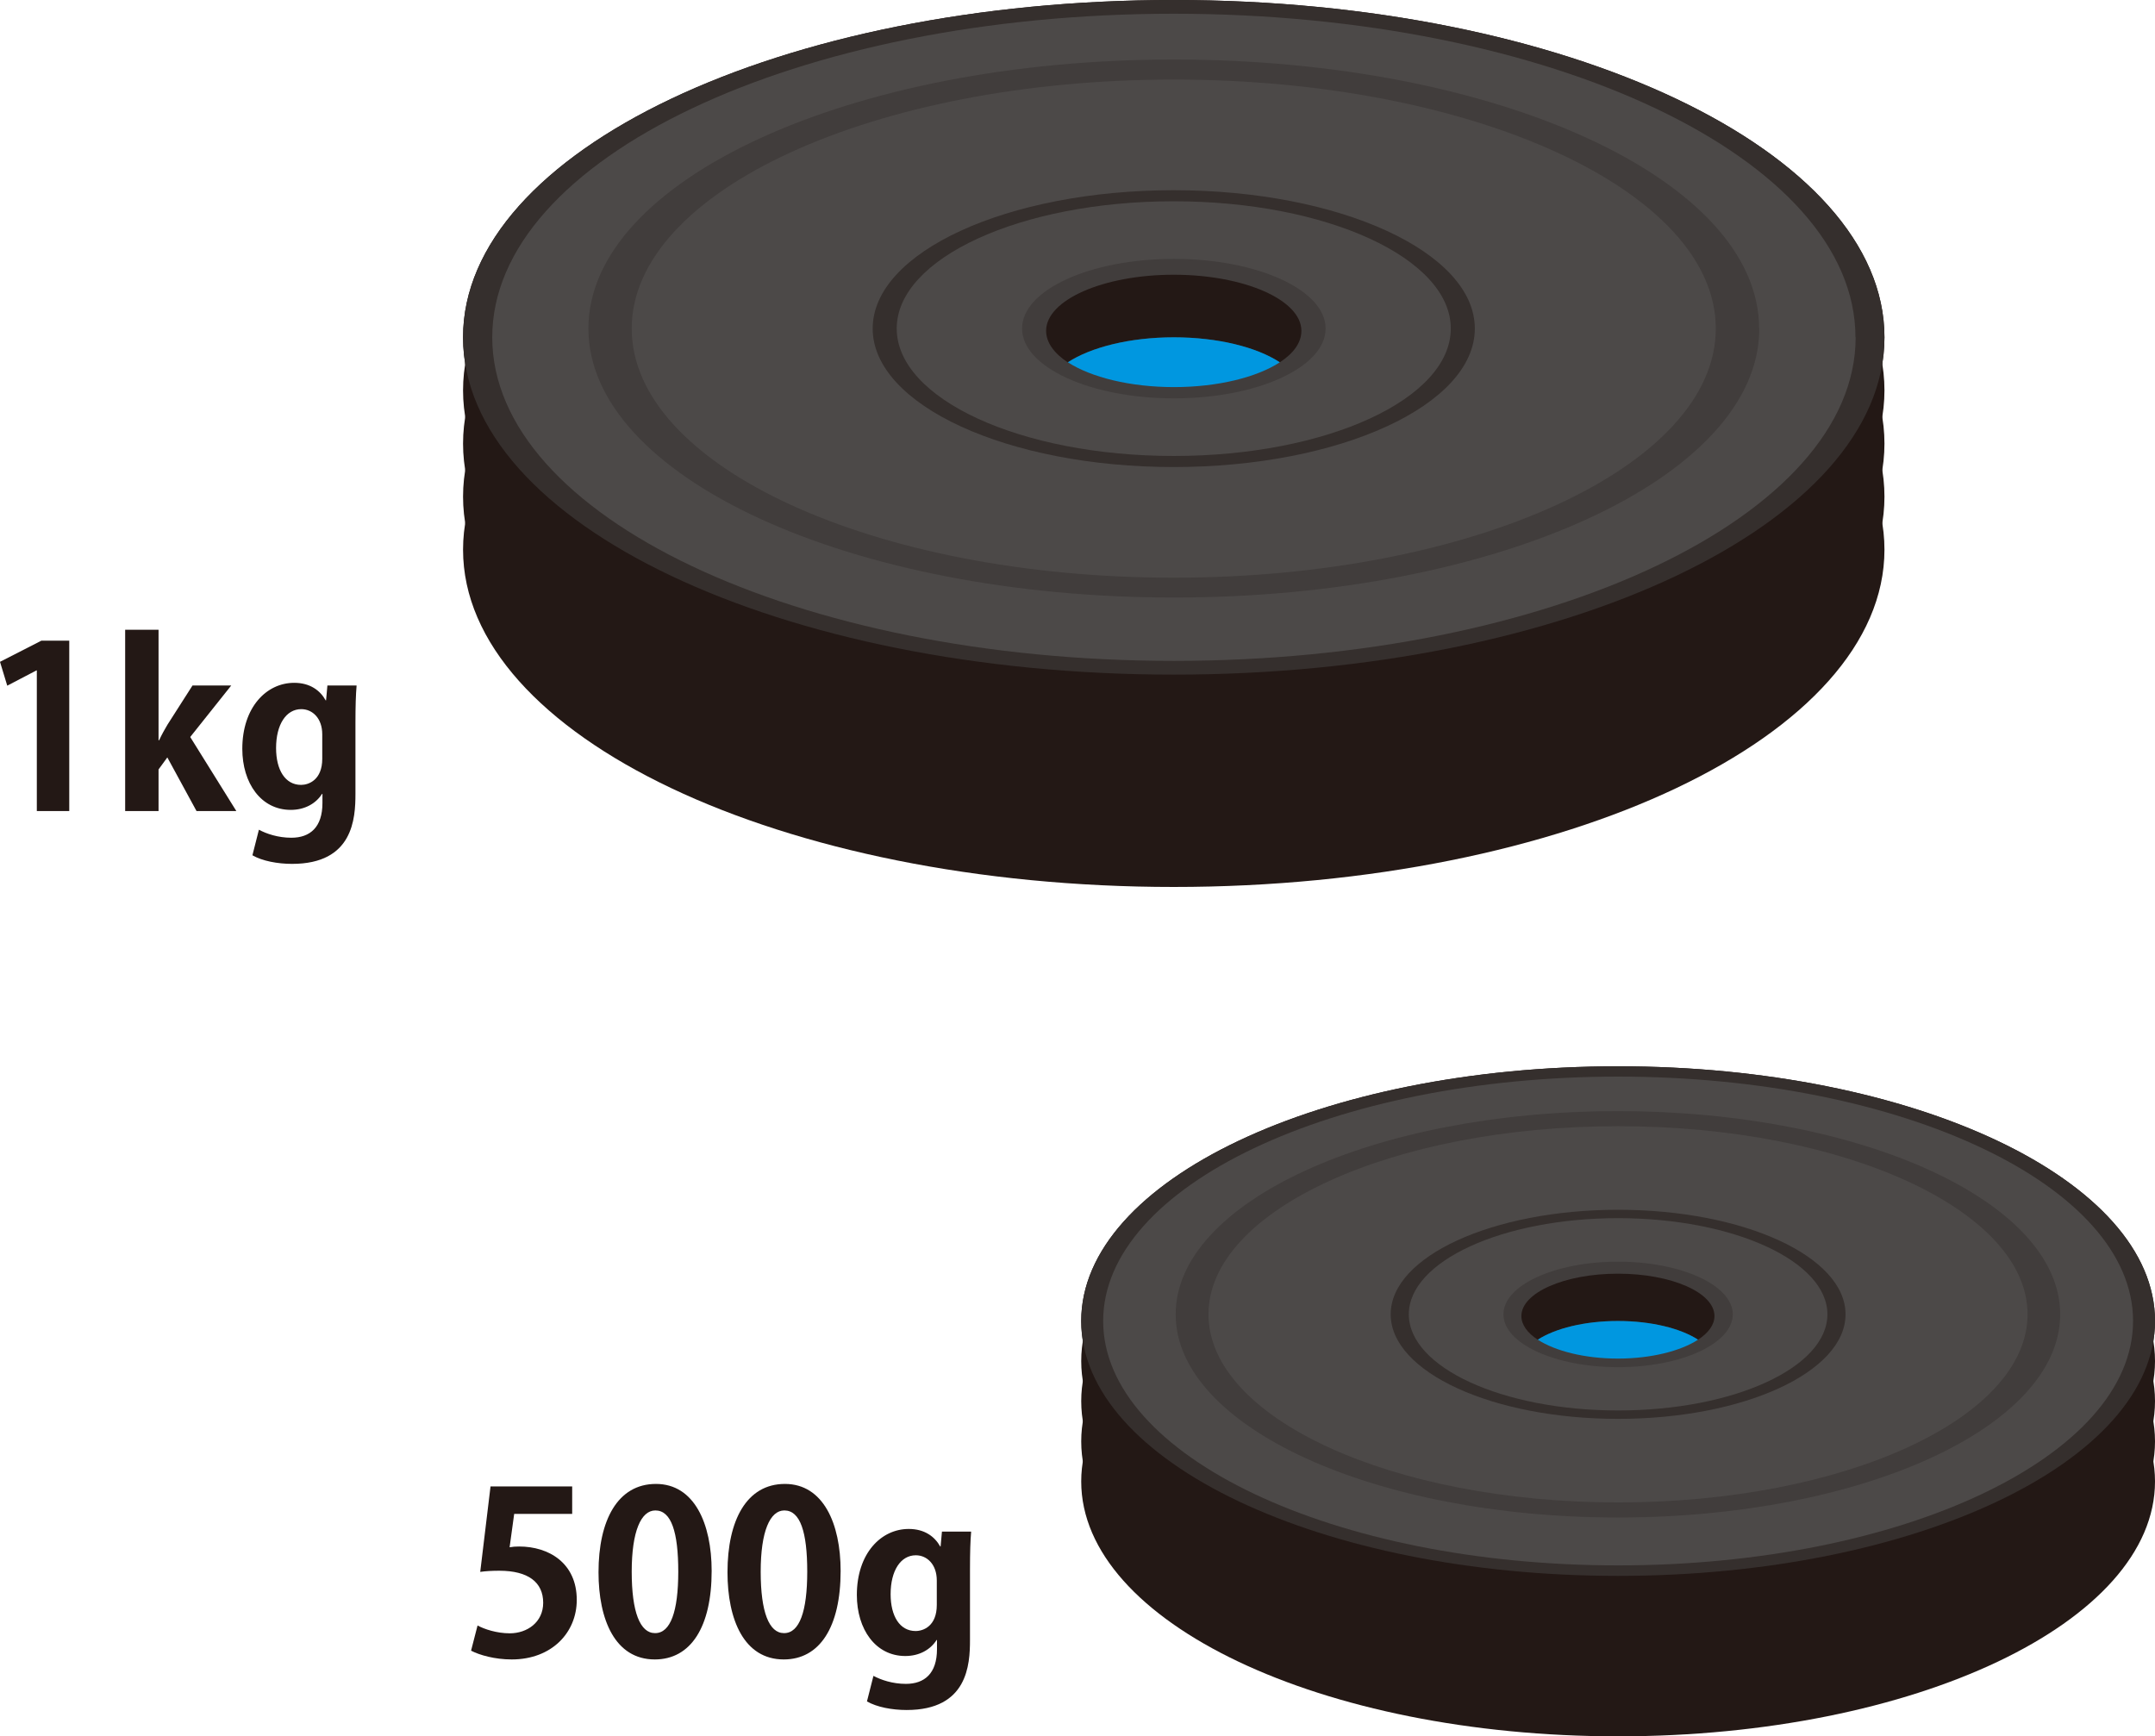 <?xml version="1.0" encoding="UTF-8"?><svg id="_レイヤー_2" xmlns="http://www.w3.org/2000/svg" viewBox="0 0 112.95 91"><defs><style>.cls-1{fill:#0097e0;}.cls-2{fill:#231815;}.cls-3{fill:#413d3c;}.cls-4{fill:#352f2d;}.cls-5{fill:#4c4948;}</style></defs><g id="_レイヤー_1-2"><path class="cls-2" d="m98.77,28.81c0,9.76-16.68,17.68-37.25,17.68s-37.25-7.92-37.25-17.68S40.95,11.14,61.52,11.14s37.25,7.91,37.25,17.67"/><path class="cls-2" d="m24.27,26.03c0-9.76,16.68-17.68,37.25-17.68s37.25,7.91,37.25,17.68-16.68,17.68-37.25,17.68-37.25-7.92-37.25-17.68"/><path class="cls-2" d="m24.27,23.25c0-9.76,16.68-17.68,37.25-17.68s37.25,7.92,37.25,17.68-16.68,17.68-37.25,17.68-37.25-7.92-37.25-17.68"/><path class="cls-2" d="m24.27,20.46c0-9.76,16.68-17.68,37.25-17.68s37.25,7.92,37.25,17.68-16.68,17.68-37.25,17.68-37.25-7.91-37.25-17.68"/><path class="cls-2" d="m98.77,17.68c0,9.76-16.68,17.68-37.25,17.68s-37.25-7.91-37.25-17.68S40.95,0,61.52,0s37.25,7.92,37.25,17.68"/><path class="cls-4" d="m98.77,17.68c0,9.76-16.68,17.68-37.25,17.68s-37.25-7.91-37.25-17.68S40.95,0,61.52,0s37.25,7.92,37.25,17.68"/><path class="cls-5" d="m97.26,17.68c0,9.36-16,16.96-35.73,16.96s-35.73-7.59-35.73-16.96S41.79.72,61.52.72s35.73,7.59,35.73,16.96"/><path class="cls-3" d="m92.21,17.22c0,7.79-13.74,14.1-30.68,14.1s-30.69-6.32-30.69-14.1S44.58,3.12,61.52,3.12s30.68,6.31,30.68,14.1"/><path class="cls-5" d="m89.93,17.22c0,7.21-12.72,13.06-28.41,13.06s-28.41-5.85-28.41-13.06,12.72-13.05,28.41-13.05,28.41,5.84,28.41,13.05"/><path class="cls-4" d="m77.3,17.22c0,4.01-7.07,7.26-15.78,7.26s-15.78-3.25-15.78-7.26,7.07-7.25,15.78-7.25,15.78,3.25,15.78,7.25"/><path class="cls-5" d="m76.04,17.22c0,3.69-6.5,6.68-14.52,6.68s-14.52-2.99-14.52-6.68,6.5-6.67,14.52-6.67,14.52,2.99,14.52,6.67"/><path class="cls-3" d="m69.48,17.22c0,2.02-3.56,3.66-7.95,3.66s-7.96-1.64-7.96-3.66,3.56-3.65,7.96-3.65,7.95,1.64,7.95,3.65"/><path class="cls-2" d="m67.08,18.99c.72-.47,1.13-1.03,1.13-1.65,0-1.62-3-2.94-6.69-2.94s-6.69,1.32-6.69,2.94c0,.61.42,1.18,1.13,1.65,1.21-.79,3.25-1.31,5.56-1.31s4.35.52,5.55,1.31"/><path class="cls-1" d="m67.08,18.99c-1.2-.79-3.24-1.31-5.55-1.31s-4.35.52-5.56,1.31c1.21.78,3.25,1.3,5.56,1.3s4.35-.52,5.55-1.3"/><polygon class="cls-2" points="1.93 42.51 1.93 35.14 1.91 35.14 .38 35.94 0 34.69 2.17 33.58 3.63 33.58 3.63 42.51 1.93 42.51"/><path class="cls-2" d="m12.38,42.51h-2.08l-1.53-2.81-.46.63v2.18h-1.75v-9.5h1.75v5.79h.03c.14-.3.29-.57.44-.82l1.31-2.05h2.03l-2.15,2.7,2.41,3.87Z"/><path class="cls-2" d="m18.69,35.94c-.04.47-.06,1.05-.06,1.96v3.71c0,1.29-.12,3.67-3.32,3.67-.76,0-1.56-.15-2.08-.45l.34-1.34c.39.21,1,.42,1.7.42.98,0,1.63-.55,1.63-1.82v-.48h-.02c-.33.52-.92.84-1.64.84-1.56,0-2.54-1.4-2.54-3.2,0-2.17,1.26-3.46,2.72-3.46.83,0,1.36.4,1.65.92h.02l.07-.78h1.52Zm-1.8,2.55c0-.84-.51-1.32-1.1-1.32-.79,0-1.32.8-1.32,2.04,0,1.15.48,1.93,1.31,1.93.4,0,1.11-.26,1.11-1.37v-1.27Z"/><path class="cls-2" d="m112.95,77.65c0,7.38-12.6,13.36-28.14,13.36s-28.14-5.98-28.14-13.36,12.6-13.35,28.14-13.35,28.14,5.98,28.14,13.35"/><path class="cls-2" d="m56.67,75.55c0-7.37,12.6-13.35,28.14-13.35s28.14,5.98,28.14,13.35-12.6,13.36-28.14,13.36-28.14-5.98-28.14-13.36"/><path class="cls-2" d="m56.67,73.44c0-7.37,12.6-13.35,28.14-13.35s28.14,5.98,28.14,13.35-12.6,13.36-28.14,13.36-28.14-5.98-28.14-13.36"/><path class="cls-2" d="m56.67,71.34c0-7.37,12.6-13.35,28.14-13.35s28.14,5.98,28.14,13.35-12.6,13.36-28.14,13.36-28.14-5.98-28.14-13.36"/><path class="cls-2" d="m112.95,69.24c0,7.38-12.6,13.36-28.14,13.36s-28.14-5.98-28.14-13.36,12.6-13.35,28.14-13.35,28.14,5.98,28.14,13.35"/><path class="cls-4" d="m112.95,69.24c0,7.38-12.6,13.36-28.14,13.36s-28.14-5.98-28.14-13.36,12.6-13.35,28.14-13.35,28.14,5.98,28.14,13.35"/><path class="cls-5" d="m111.8,69.24c0,7.08-12.08,12.81-26.99,12.81s-26.99-5.74-26.99-12.81,12.08-12.81,26.99-12.81,26.99,5.74,26.99,12.81"/><path class="cls-3" d="m107.98,68.89c0,5.89-10.38,10.65-23.18,10.65s-23.18-4.77-23.18-10.65,10.38-10.65,23.18-10.65,23.18,4.77,23.18,10.65"/><path class="cls-5" d="m106.27,68.89c0,5.45-9.61,9.86-21.46,9.86s-21.47-4.42-21.47-9.86,9.61-9.86,21.47-9.86,21.46,4.42,21.46,9.86"/><path class="cls-4" d="m96.73,68.89c0,3.03-5.34,5.48-11.92,5.48s-11.92-2.45-11.92-5.48,5.34-5.48,11.92-5.48,11.92,2.45,11.92,5.48"/><path class="cls-5" d="m95.78,68.89c0,2.79-4.91,5.04-10.97,5.04s-10.97-2.26-10.97-5.04,4.91-5.04,10.97-5.04,10.97,2.26,10.97,5.04"/><path class="cls-3" d="m90.82,68.89c0,1.53-2.69,2.77-6.01,2.77s-6.01-1.24-6.01-2.77,2.7-2.76,6.01-2.76,6.01,1.24,6.01,2.76"/><path class="cls-2" d="m89,70.22c.54-.35.86-.78.86-1.24,0-1.23-2.26-2.22-5.06-2.22s-5.06,1-5.06,2.22c0,.46.32.89.86,1.24.91-.59,2.45-.98,4.2-.98s3.29.39,4.2.98"/><path class="cls-1" d="m89,70.22c-.91-.59-2.45-.98-4.2-.98s-3.29.39-4.2.98c.91.59,2.45.99,4.2.99s3.29-.4,4.2-.99"/><path class="cls-2" d="m29.99,77.91v1.44h-3.04l-.24,1.75c.17-.03.31-.04.5-.04,1.56,0,3.02.87,3.02,2.8,0,1.71-1.31,3.12-3.41,3.12-.89,0-1.69-.23-2.13-.46l.34-1.32c.35.19,1,.41,1.69.41.91,0,1.75-.58,1.75-1.6,0-1.08-.79-1.68-2.3-1.68-.4,0-.71.02-1,.06l.54-4.48h4.28Z"/><path class="cls-2" d="m31.37,82.41c0-2.72,1-4.63,3.01-4.63s2.92,2.08,2.92,4.56c0,2.95-1.1,4.64-2.98,4.64-2.08,0-2.95-2.08-2.95-4.57m2.97,3.19c.8,0,1.21-1.13,1.21-3.22s-.37-3.21-1.2-3.21c-.75,0-1.24,1.09-1.24,3.21s.44,3.22,1.22,3.22h.01Z"/><path class="cls-2" d="m38.13,82.41c0-2.72,1-4.63,3.01-4.63s2.92,2.08,2.92,4.56c0,2.95-1.1,4.64-2.98,4.64-2.08,0-2.95-2.08-2.95-4.57m2.97,3.19c.8,0,1.21-1.13,1.21-3.22s-.37-3.21-1.2-3.21c-.75,0-1.24,1.09-1.24,3.21s.44,3.22,1.22,3.22h.01Z"/><path class="cls-2" d="m50.9,80.29c-.04.47-.06,1.05-.06,1.96v3.71c0,1.29-.12,3.67-3.32,3.67-.76,0-1.56-.15-2.08-.45l.34-1.34c.39.21,1,.42,1.7.42.98,0,1.63-.55,1.63-1.82v-.48h-.02c-.33.52-.92.84-1.64.84-1.56,0-2.54-1.4-2.54-3.2,0-2.17,1.26-3.46,2.72-3.46.83,0,1.36.4,1.65.92h.02l.07-.78h1.52Zm-1.8,2.55c0-.84-.51-1.32-1.1-1.32-.79,0-1.32.8-1.32,2.04,0,1.15.48,1.93,1.31,1.93.41,0,1.11-.26,1.11-1.37v-1.27Z"/></g></svg>